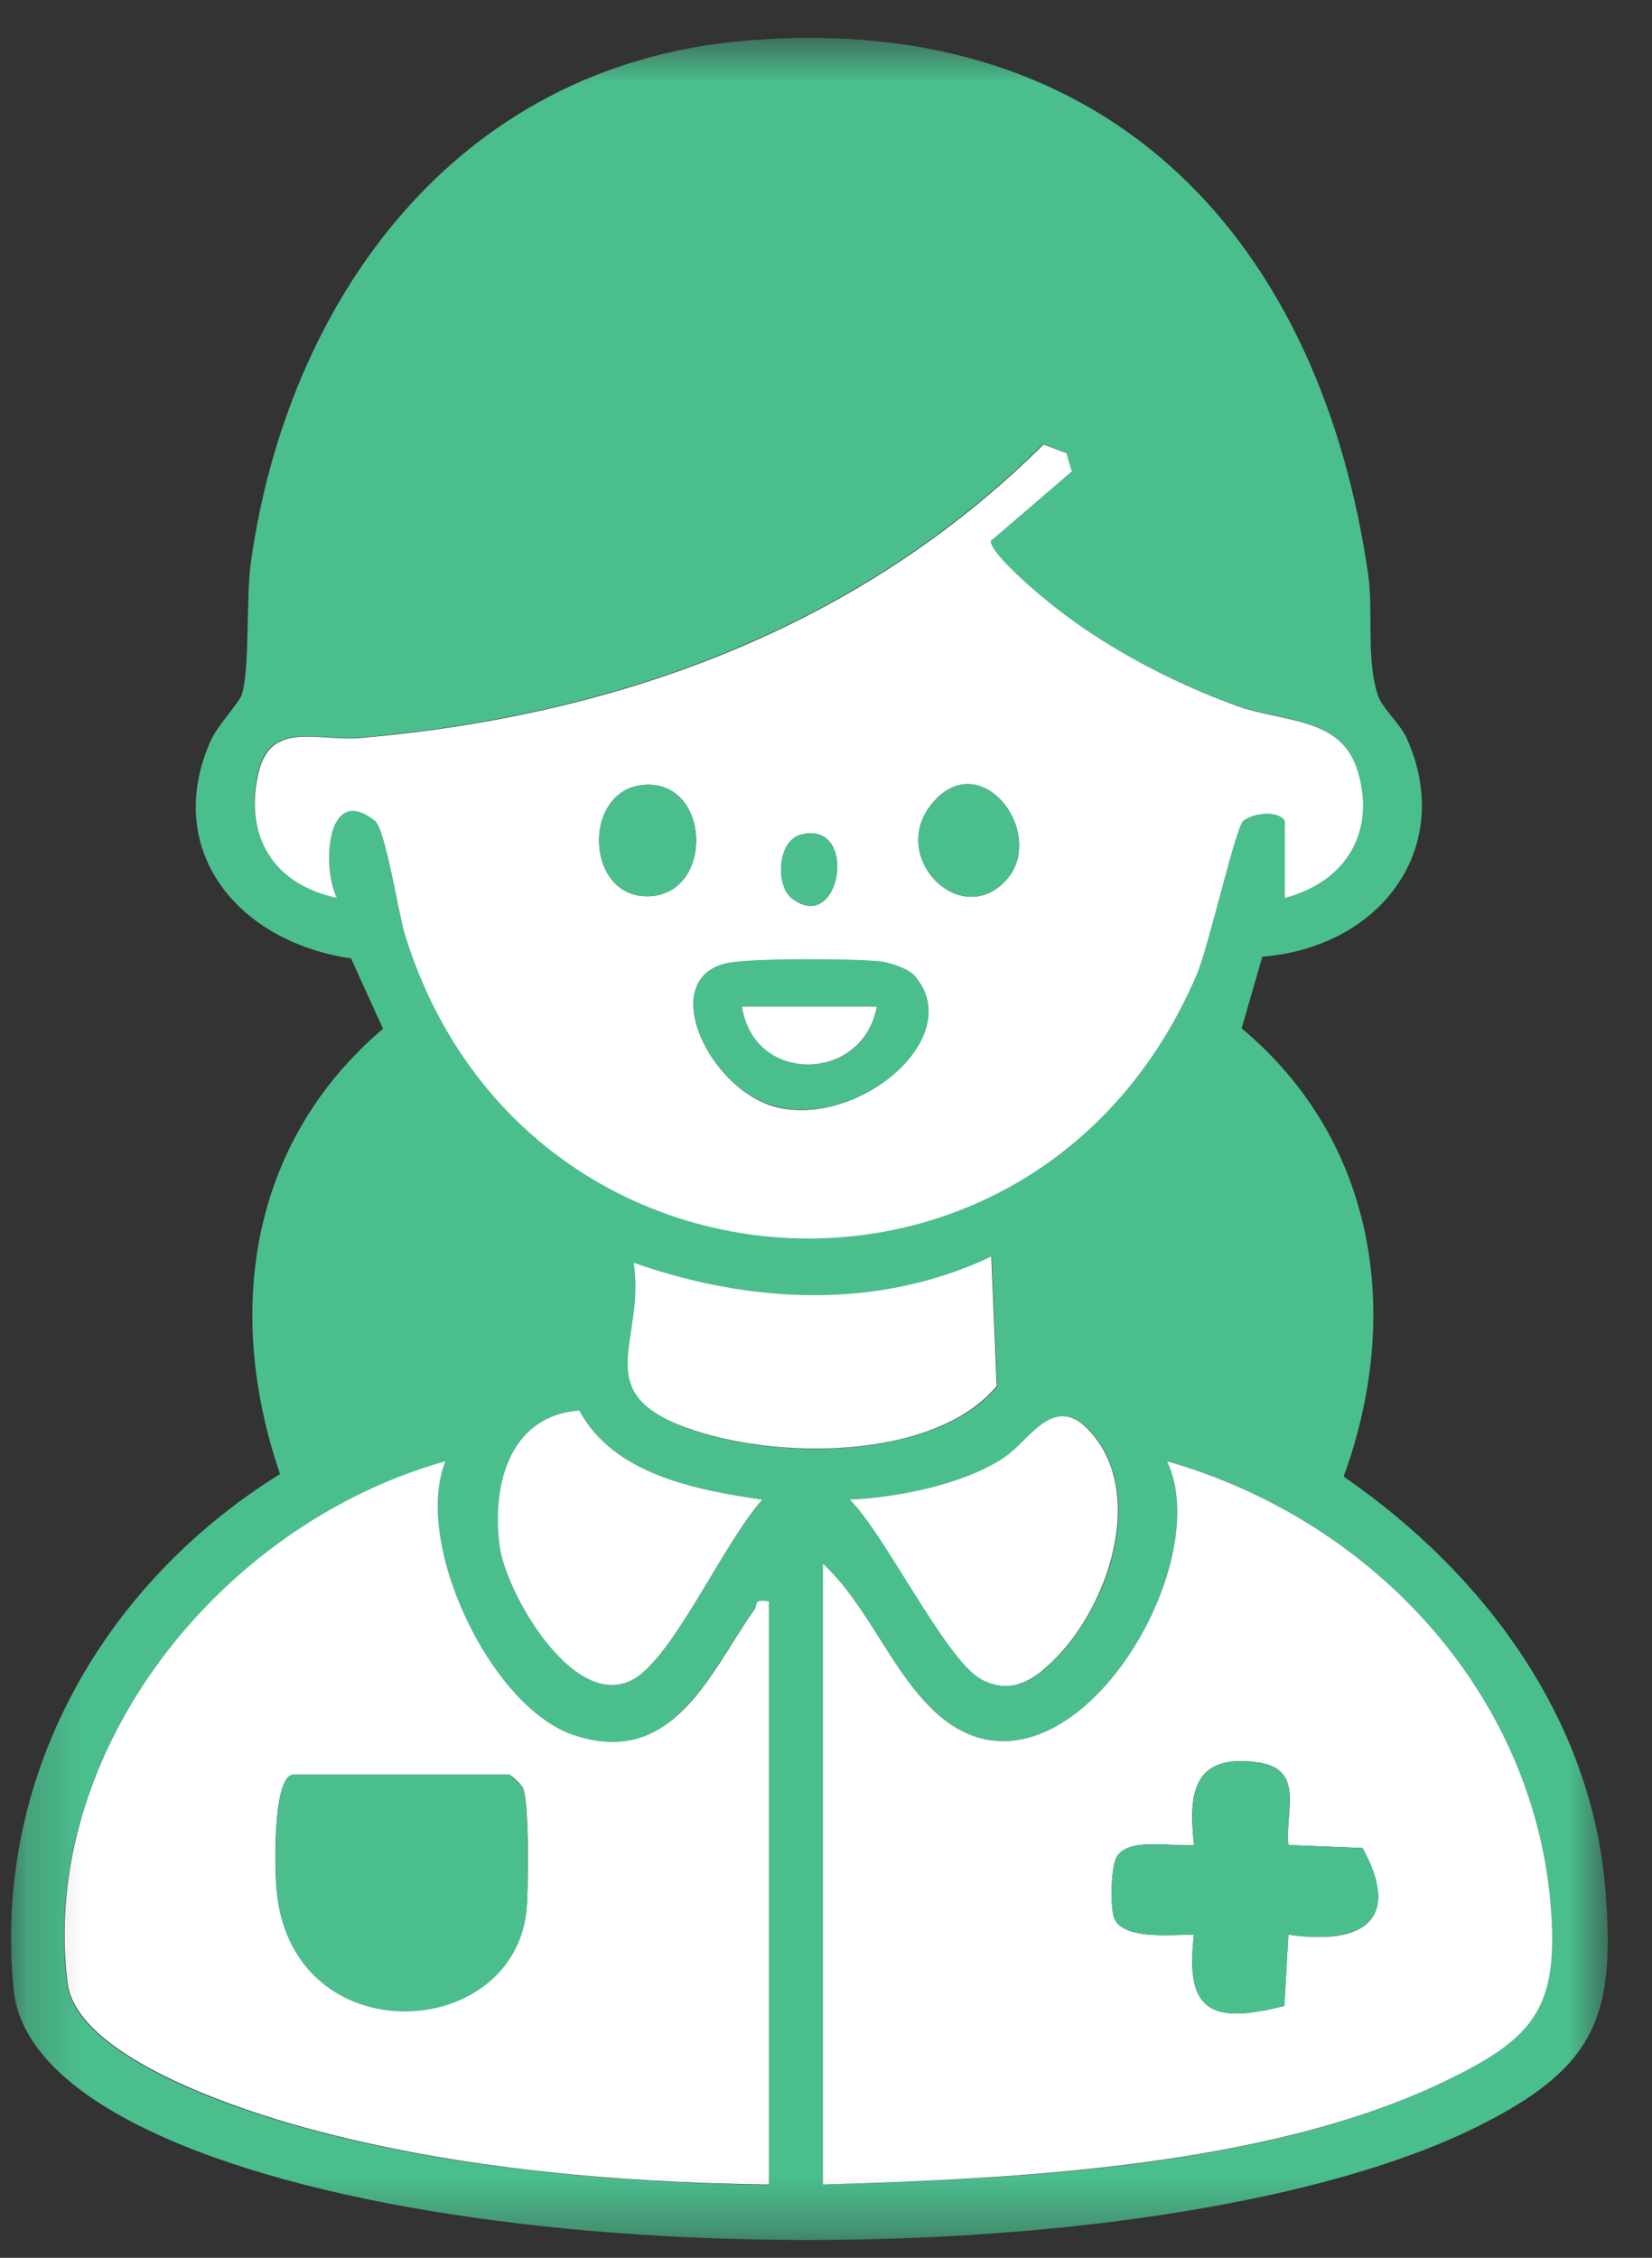 <svg width="30" height="41" viewBox="0 0 30 41" fill="none" xmlns="http://www.w3.org/2000/svg">
<rect x="0" y="0" width="30" height="41" fill="#333333" stroke="none"/>
<g clip-path="url(#clip0_8581_7659)">
<mask id="mask0_8581_7659" style="mask-type:luminance" maskUnits="userSpaceOnUse" x="0" y="0" width="30" height="41">
<path d="M29.198 0.684H0.198V40.684H29.198V0.684Z" fill="white"/>
</mask>
<g mask="url(#mask0_8581_7659)">
<path d="M14.943 39.67C18.46 39.577 22.98 39.352 26.171 37.827C27.803 37.044 28.284 36.518 28.17 34.729C27.917 30.88 25.037 27.635 21.194 26.535C22.156 28.549 19.178 33.296 16.901 31.011C16.143 30.252 15.743 29.137 14.943 28.394V39.67ZM13.964 39.67V29.091C13.67 29.029 13.768 29.137 13.687 29.246C12.895 30.345 12.21 32.15 10.382 31.507C8.889 30.98 7.493 28.022 8.081 26.543C3.952 27.704 0.704 31.871 1.218 36.014C1.381 37.308 4.107 38.237 5.266 38.57C8.032 39.368 11.075 39.631 13.956 39.677M18.941 30.33C20.059 29.431 20.867 27.217 19.831 26.024C19.154 25.25 18.721 26.148 18.248 26.465C17.522 26.953 16.314 27.193 15.441 27.232C16.069 27.836 17.179 30.136 17.823 30.492C18.248 30.725 18.607 30.609 18.95 30.33M10.521 25.613C9.207 25.714 8.937 27.046 9.076 28.092C9.199 28.982 10.578 31.352 11.687 30.361C12.397 29.726 13.164 28.006 13.841 27.232C12.601 27.054 11.141 26.767 10.521 25.613ZM11.516 22.934C11.736 24.359 10.692 25.273 12.463 25.931C14.054 26.52 16.95 26.535 18.109 25.18L18.011 22.826C15.955 23.801 13.637 23.685 11.524 22.942M18.003 9.799L19.456 8.553L19.358 8.219L18.941 8.065C15.629 11.356 11.287 12.982 6.547 13.393C5.747 13.463 4.89 13.06 4.678 14.059C4.441 15.174 4.947 16.049 6.122 16.297C5.845 15.778 5.91 14.19 6.808 14.895C6.995 15.042 7.216 16.529 7.346 16.94C9.46 23.879 18.819 24.498 21.732 17.691C21.944 17.203 22.442 14.996 22.581 14.895C22.76 14.764 23.193 14.709 23.331 14.895V16.297C24.449 16.003 24.98 15.081 24.645 13.989C24.343 13.006 23.331 13.122 22.458 12.812C21.202 12.363 19.921 11.674 18.909 10.829C18.737 10.69 17.872 9.947 17.987 9.792M22.923 17.373L22.548 18.674C25.029 20.75 25.453 23.933 24.4 26.814C26.954 28.572 28.888 31.205 29.149 34.264C29.345 36.603 29.003 37.548 26.783 38.64C21.251 41.358 7.942 41.381 2.45 38.562C1.471 38.059 0.353 37.253 0.247 36.123C-0.128 32.351 1.798 28.812 5.086 26.767C4.091 23.879 4.499 20.773 6.955 18.682L6.375 17.404C4.303 17.102 2.956 15.43 3.821 13.463C3.952 13.168 4.343 12.765 4.392 12.611C4.539 12.138 4.466 10.837 4.556 10.21C5.208 5.548 8.203 1.188 13.54 0.738C20.304 0.165 24.009 4.549 24.849 10.458C24.939 11.108 24.808 11.976 25.02 12.618C25.094 12.858 25.412 13.122 25.543 13.4C26.432 15.368 25.094 17.195 22.931 17.373" fill="#4BBE8E"/>
<path d="M16.624 17.737C16.509 17.606 16.175 17.489 15.995 17.466C15.514 17.412 13.629 17.404 13.197 17.497C11.907 17.776 12.895 19.867 14.176 20.123C15.685 20.417 17.521 18.806 16.624 17.745M14.543 15.158C14.119 15.267 14.078 16.08 14.38 16.312C15.269 17.002 15.604 14.88 14.543 15.158ZM18.215 16.041C19.072 15.228 17.864 13.54 16.958 14.554C16.11 15.507 17.374 16.839 18.215 16.041ZM11.72 14.252C10.553 14.314 10.618 16.336 11.801 16.274C12.968 16.212 12.903 14.19 11.72 14.252ZM18.003 9.799C17.889 9.954 18.753 10.698 18.925 10.837C19.928 11.681 21.218 12.37 22.466 12.82C23.339 13.129 24.351 13.013 24.653 13.997C24.988 15.089 24.457 16.01 23.331 16.305V14.903C23.201 14.709 22.76 14.764 22.58 14.903C22.442 15.004 21.944 17.211 21.732 17.699C18.819 24.506 9.459 23.886 7.346 16.947C7.224 16.537 6.995 15.042 6.807 14.903C5.91 14.198 5.845 15.786 6.122 16.305C4.955 16.057 4.441 15.182 4.686 14.066C4.898 13.067 5.755 13.47 6.554 13.4C11.295 12.99 15.636 11.364 18.949 8.072L19.365 8.227L19.463 8.56L18.011 9.807L18.003 9.799Z" fill="white"/>
<path d="M23.396 33.505C23.331 32.886 23.706 32.119 22.833 32.003C21.642 31.84 21.585 32.599 21.683 33.505C21.299 33.544 20.467 33.35 20.271 33.737C20.173 33.923 20.165 34.628 20.23 34.822C20.377 35.24 21.316 35.124 21.683 35.132C21.52 36.487 21.952 36.781 23.323 36.425L23.396 35.132C24.792 35.333 25.445 34.837 24.743 33.559L23.396 33.505ZM14.943 39.67V28.394C15.742 29.137 16.142 30.253 16.901 31.011C19.178 33.296 22.156 28.549 21.193 26.535C25.037 27.635 27.917 30.88 28.17 34.729C28.292 36.518 27.811 37.044 26.171 37.827C22.98 39.344 18.46 39.569 14.943 39.67Z" fill="white"/>
<path d="M5.331 32.227C4.939 32.227 4.988 34.047 5.029 34.373C5.339 37.269 9.272 37.083 9.557 34.721C9.598 34.365 9.614 32.692 9.492 32.46C9.468 32.405 9.272 32.227 9.247 32.227H5.331ZM13.964 39.67C11.083 39.631 8.031 39.36 5.273 38.562C4.123 38.229 1.389 37.3 1.226 36.007C0.712 31.856 3.951 27.697 8.089 26.535C7.493 28.014 8.896 30.973 10.39 31.499C12.226 32.142 12.903 30.345 13.694 29.238C13.768 29.137 13.67 29.029 13.964 29.083V39.662V39.67Z" fill="white"/>
<path d="M11.516 22.934C13.637 23.677 15.946 23.793 18.003 22.818L18.101 25.172C16.95 26.535 14.045 26.512 12.454 25.923C10.683 25.273 11.728 24.351 11.508 22.926" fill="white"/>
<path d="M10.52 25.613C11.14 26.767 12.609 27.054 13.841 27.232C13.164 28.007 12.397 29.726 11.687 30.361C10.577 31.352 9.198 28.982 9.076 28.092C8.929 27.046 9.207 25.714 10.52 25.613Z" fill="white"/>
<path d="M18.941 30.33C18.598 30.609 18.239 30.725 17.815 30.492C17.17 30.136 16.061 27.844 15.432 27.232C16.305 27.193 17.513 26.953 18.239 26.465C18.713 26.148 19.153 25.25 19.822 26.024C20.859 27.209 20.051 29.431 18.933 30.33" fill="white"/>
<path d="M15.922 18.279H13.474C13.703 19.704 15.685 19.658 15.922 18.279ZM16.624 17.737C17.529 18.806 15.685 20.417 14.176 20.115C12.886 19.859 11.907 17.776 13.197 17.489C13.629 17.396 15.514 17.404 15.995 17.459C16.183 17.482 16.518 17.598 16.624 17.73" fill="#4BBE8E"/>
<path d="M18.215 16.041C17.374 16.839 16.102 15.507 16.958 14.555C17.864 13.54 19.072 15.228 18.215 16.041Z" fill="#4BBE8E"/>
<path d="M11.72 14.252C12.903 14.19 12.968 16.22 11.801 16.274C10.618 16.336 10.553 14.307 11.72 14.252Z" fill="#4BBE8E"/>
<path d="M14.543 15.159C15.604 14.88 15.269 17.002 14.38 16.312C14.078 16.08 14.119 15.267 14.543 15.159Z" fill="#4BBE8E"/>
<path d="M23.396 33.505L24.743 33.559C25.445 34.837 24.792 35.325 23.396 35.132L23.323 36.425C21.952 36.781 21.52 36.495 21.683 35.132C21.316 35.132 20.377 35.24 20.23 34.822C20.157 34.628 20.173 33.923 20.271 33.737C20.467 33.35 21.299 33.552 21.683 33.505C21.593 32.591 21.642 31.84 22.833 32.003C23.706 32.119 23.323 32.893 23.396 33.505Z" fill="#4BBE8E"/>
<path d="M5.331 32.227H9.247C9.247 32.227 9.459 32.405 9.492 32.46C9.606 32.7 9.598 34.365 9.557 34.729C9.272 37.091 5.339 37.277 5.029 34.38C4.996 34.055 4.939 32.227 5.331 32.227Z" fill="#4BBE8E"/>
<path d="M15.922 18.279C15.677 19.658 13.694 19.704 13.474 18.279H15.922Z" fill="white"/>
</g>
</g>
<defs>
<clipPath id="clip0_8581_7659">
<rect width="29" height="40" fill="white" transform="translate(0.198 0.684)"/>
</clipPath>
</defs>
</svg>
